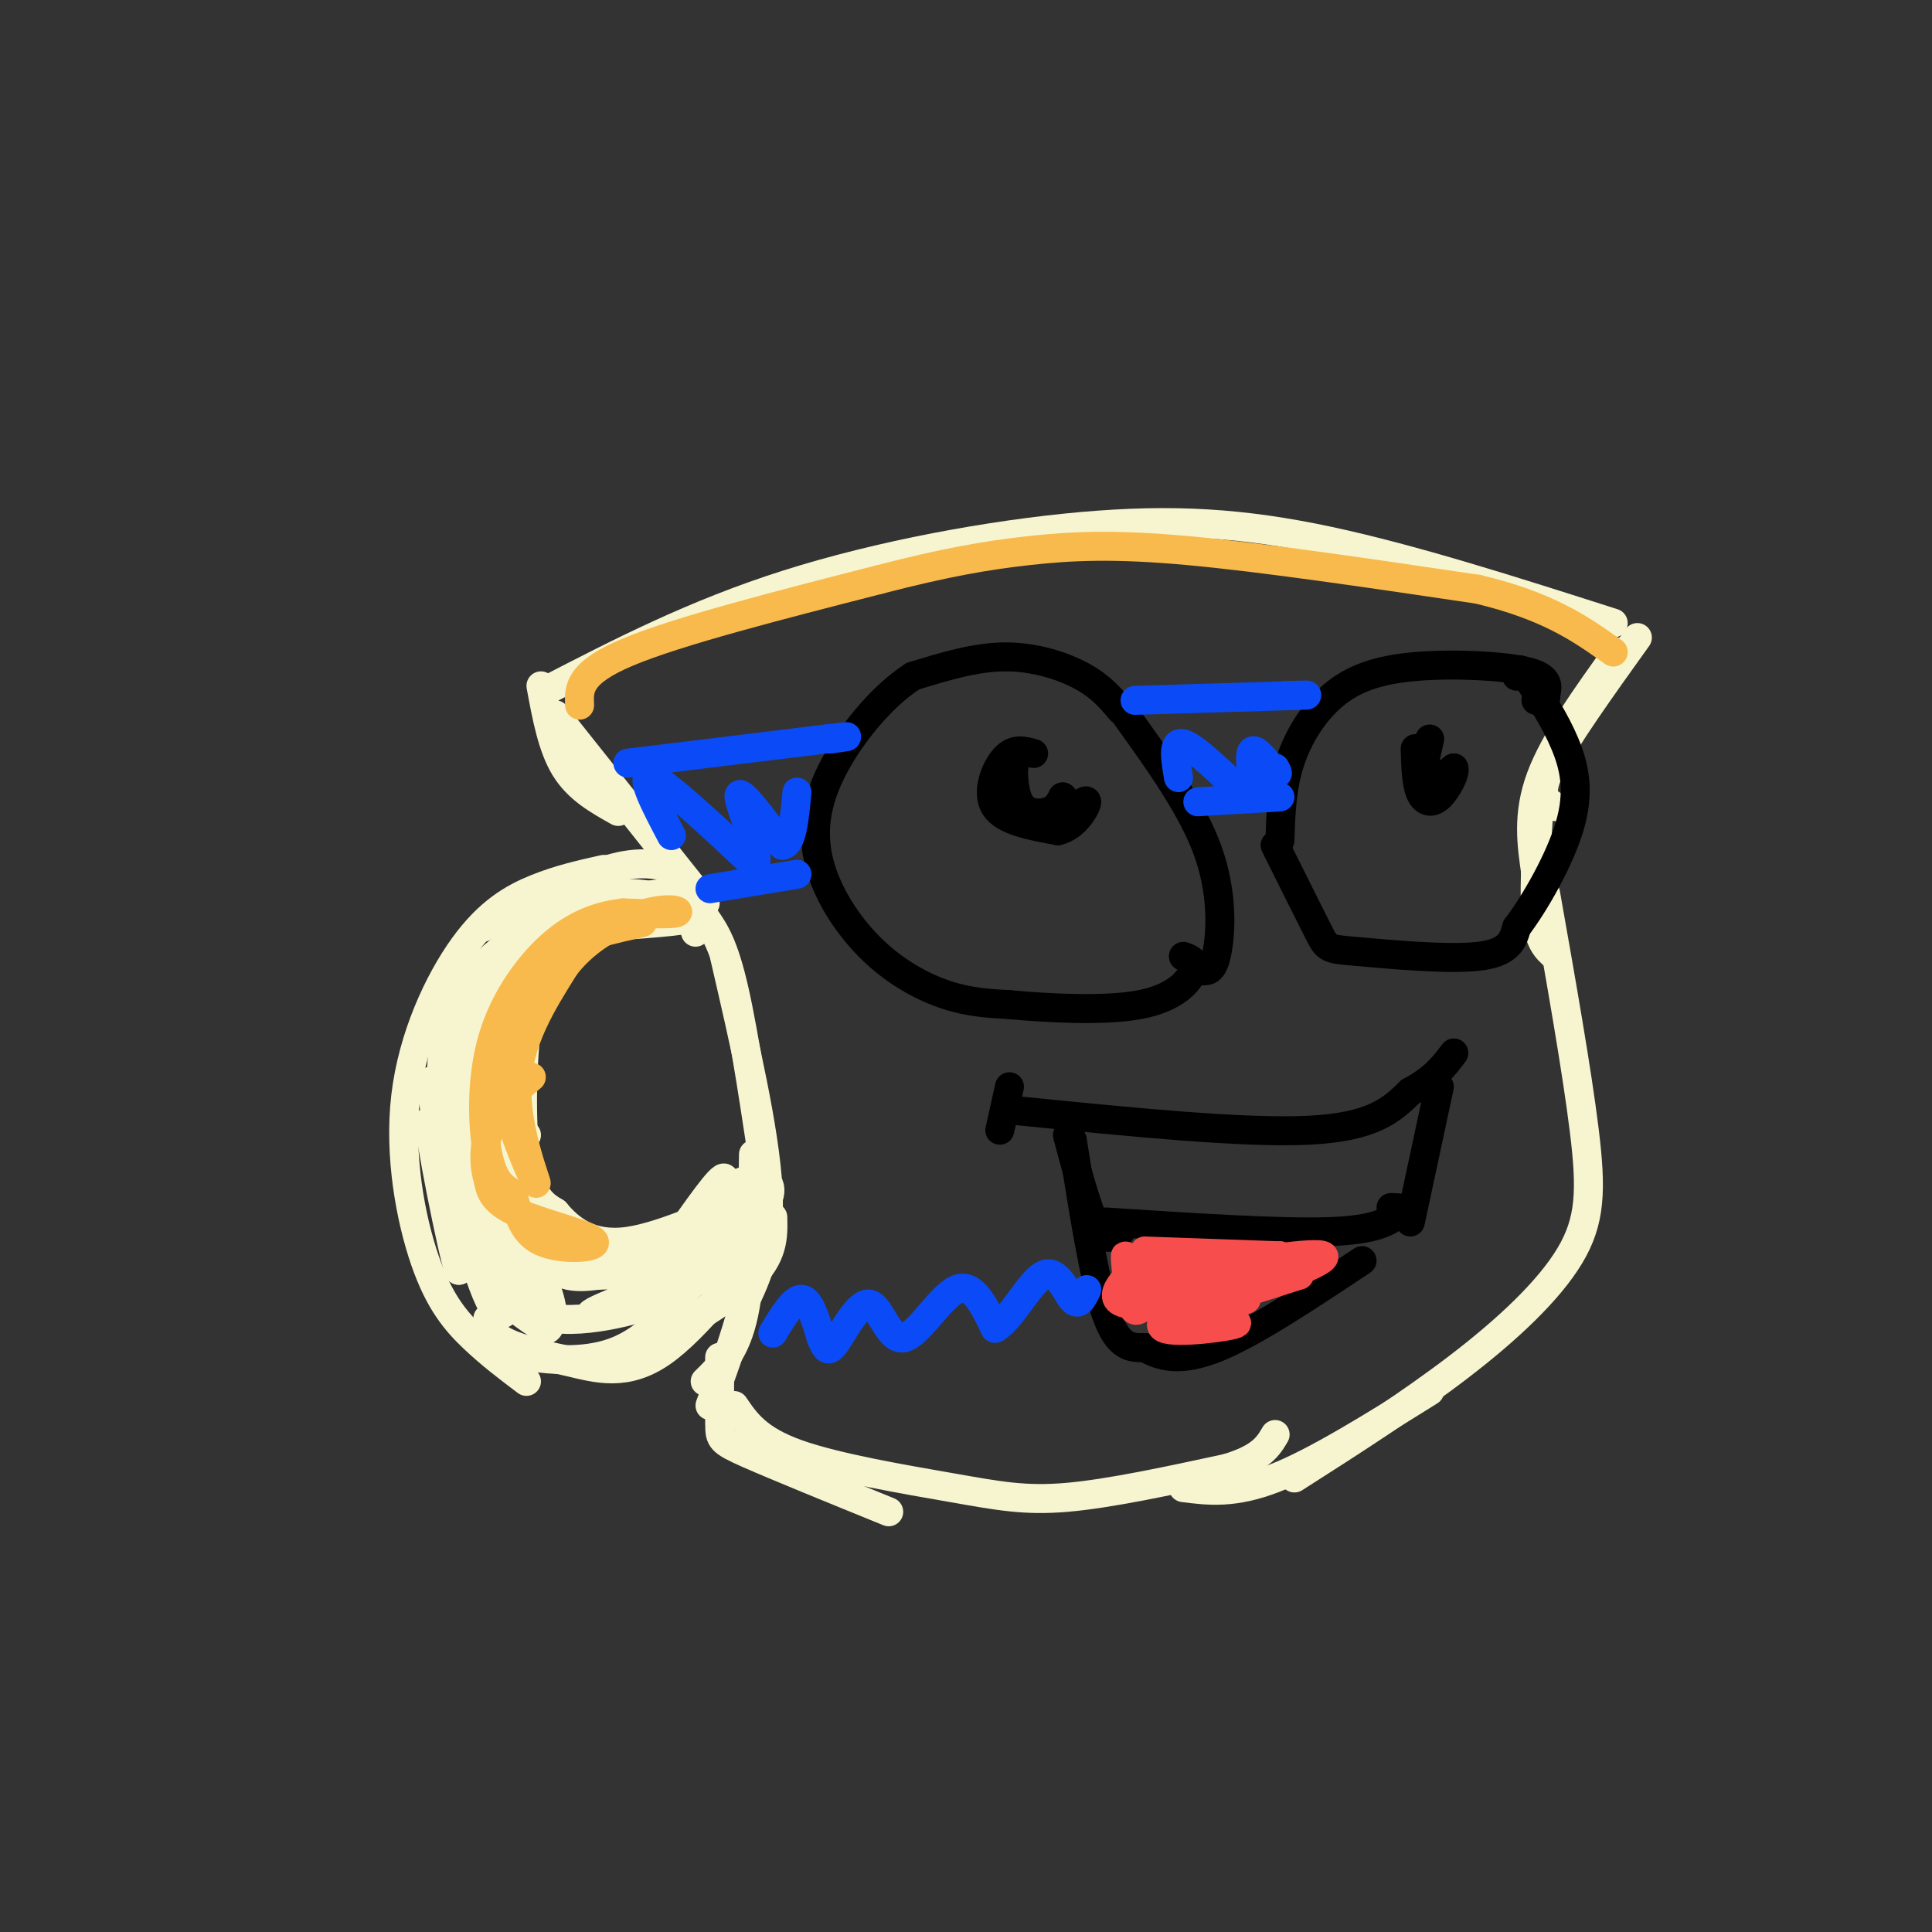 <svg viewBox='0 0 400 400' version='1.1' xmlns='http://www.w3.org/2000/svg' xmlns:xlink='http://www.w3.org/1999/xlink'><rect x="0" y="0" width="400" height="400" fill="#333333" stroke="none"/><g fill='none' stroke='rgb(247,245,208)' stroke-width='6' stroke-linecap='round' stroke-linejoin='round'><path d='M113,143c15.399,-7.952 30.798,-15.905 50,-22c19.202,-6.095 42.208,-10.333 61,-12c18.792,-1.667 33.369,-0.762 51,3c17.631,3.762 38.315,10.381 59,17'/><path d='M112,142c1.167,6.333 2.333,12.667 5,17c2.667,4.333 6.833,6.667 11,9'/><path d='M115,148c0.000,0.000 31.000,39.000 31,39'/><path d='M339,132c-7.583,10.583 -15.167,21.167 -18,27c-2.833,5.833 -0.917,6.917 1,8'/><path d='M335,135c-6.583,9.167 -13.167,18.333 -16,26c-2.833,7.667 -1.917,13.833 -1,20'/><path d='M319,162c-0.750,10.500 -1.500,21.000 -1,27c0.500,6.000 2.250,7.500 4,9'/><path d='M320,185c3.238,18.315 6.476,36.631 8,49c1.524,12.369 1.333,18.792 -3,26c-4.333,7.208 -12.810,15.202 -23,23c-10.190,7.798 -22.095,15.399 -34,23'/><path d='M296,288c-11.750,7.333 -23.500,14.667 -32,18c-8.500,3.333 -13.750,2.667 -19,2'/><path d='M140,180c-3.667,-1.000 -7.333,-2.000 -14,0c-6.667,2.000 -16.333,7.000 -26,12'/><path d='M125,180c-4.598,1.026 -9.197,2.053 -14,4c-4.803,1.947 -9.812,4.815 -15,12c-5.188,7.185 -10.556,18.689 -12,31c-1.444,12.311 1.034,25.430 4,34c2.966,8.570 6.419,12.591 10,16c3.581,3.409 7.291,6.204 11,9'/><path d='M101,273c0.219,1.660 0.437,3.321 4,5c3.563,1.679 10.470,3.378 15,4c4.530,0.622 6.681,0.167 13,-3c6.319,-3.167 16.805,-9.048 22,-14c5.195,-4.952 5.097,-8.976 5,-13'/><path d='M159,255c-0.250,-3.417 -0.500,-6.833 -1,-6c-0.500,0.833 -1.250,5.917 -2,11'/><path d='M157,249c-1.408,6.842 -2.817,13.684 -2,14c0.817,0.316 3.858,-5.895 1,-3c-2.858,2.895 -11.616,14.895 -19,20c-7.384,5.105 -13.396,3.316 -19,2c-5.604,-1.316 -10.802,-2.158 -16,-3'/><path d='M102,279c2.044,0.867 15.156,4.533 25,1c9.844,-3.533 16.422,-14.267 23,-25'/><path d='M144,193c-0.613,-1.845 -1.226,-3.690 -4,-5c-2.774,-1.310 -7.708,-2.083 -12,-2c-4.292,0.083 -7.940,1.024 -10,4c-2.060,2.976 -2.530,7.988 -3,13'/><path d='M140,187c-4.386,-1.517 -8.772,-3.033 -16,-1c-7.228,2.033 -17.298,7.617 -23,13c-5.702,5.383 -7.035,10.565 -8,15c-0.965,4.435 -1.561,8.124 -1,10c0.561,1.876 2.281,1.938 4,2'/><path d='M114,193c-1.458,-1.286 -2.917,-2.571 -6,2c-3.083,4.571 -7.792,15.000 -10,22c-2.208,7.000 -1.917,10.571 -1,14c0.917,3.429 2.458,6.714 4,10'/><path d='M115,191c-2.214,1.952 -4.429,3.905 -7,10c-2.571,6.095 -5.500,16.333 -6,23c-0.500,6.667 1.429,9.762 3,11c1.571,1.238 2.786,0.619 4,0'/><path d='M115,197c-2.158,1.485 -4.316,2.970 -6,6c-1.684,3.030 -2.895,7.606 -4,13c-1.105,5.394 -2.105,11.606 -1,20c1.105,8.394 4.316,18.970 8,24c3.684,5.030 7.842,4.515 12,4'/><path d='M124,264c5.956,0.044 14.844,-1.844 19,-4c4.156,-2.156 3.578,-4.578 3,-7'/><path d='M139,258c5.292,-7.583 10.583,-15.167 11,-14c0.417,1.167 -4.042,11.083 -9,16c-4.958,4.917 -10.417,4.833 -14,4c-3.583,-0.833 -5.292,-2.417 -7,-4'/><path d='M120,260c-3.181,-1.652 -7.634,-3.782 -10,-4c-2.366,-0.218 -2.644,1.478 -3,-6c-0.356,-7.478 -0.788,-24.129 0,-36c0.788,-11.871 2.797,-18.963 8,-23c5.203,-4.037 13.602,-5.018 22,-6'/><path d='M137,185c3.000,-0.333 -0.500,1.833 -4,4'/><path d='M121,193c1.911,-1.756 3.822,-3.511 9,-4c5.178,-0.489 13.622,0.289 13,1c-0.622,0.711 -10.311,1.356 -20,2'/><path d='M123,192c-4.848,1.174 -6.970,3.108 -9,6c-2.030,2.892 -3.970,6.740 -5,15c-1.030,8.260 -1.152,20.931 0,28c1.152,7.069 3.576,8.534 6,10'/><path d='M115,251c2.890,3.455 7.115,7.091 15,6c7.885,-1.091 19.431,-6.909 21,-7c1.569,-0.091 -6.837,5.545 -14,8c-7.163,2.455 -13.081,1.727 -19,1'/><path d='M118,259c-6.539,-0.148 -13.386,-1.016 -18,-7c-4.614,-5.984 -6.996,-17.082 -8,-24c-1.004,-6.918 -0.631,-9.655 1,-15c1.631,-5.345 4.520,-13.299 4,-6c-0.520,7.299 -4.448,29.850 -4,42c0.448,12.150 5.271,13.900 7,12c1.729,-1.900 0.365,-7.450 -1,-13'/><path d='M99,248c-1.507,-6.870 -4.774,-17.545 -7,-22c-2.226,-4.455 -3.411,-2.689 -1,8c2.411,10.689 8.418,30.301 8,26c-0.418,-4.301 -7.262,-32.515 -9,-36c-1.738,-3.485 1.631,17.757 5,39'/><path d='M95,263c-1.169,-2.993 -6.592,-29.974 -6,-31c0.592,-1.026 7.199,23.903 11,34c3.801,10.097 4.795,5.363 6,2c1.205,-3.363 2.622,-5.355 1,-10c-1.622,-4.645 -6.283,-11.943 -8,-11c-1.717,0.943 -0.491,10.127 2,16c2.491,5.873 6.245,8.437 10,11'/><path d='M111,274c2.163,1.954 2.571,1.340 3,0c0.429,-1.340 0.879,-3.406 -2,-10c-2.879,-6.594 -9.088,-17.717 -8,-15c1.088,2.717 9.471,19.275 10,22c0.529,2.725 -6.796,-8.383 -10,-13c-3.204,-4.617 -2.286,-2.743 -3,-2c-0.714,0.743 -3.061,0.355 -1,3c2.061,2.645 8.531,8.322 15,14'/><path d='M115,273c8.328,1.086 21.649,-3.198 22,-4c0.351,-0.802 -12.267,1.878 -9,0c3.267,-1.878 22.418,-8.313 22,-8c-0.418,0.313 -20.405,7.375 -26,10c-5.595,2.625 3.203,0.812 12,-1'/><path d='M136,270c5.176,-2.270 12.115,-7.447 14,-10c1.885,-2.553 -1.286,-2.484 -8,1c-6.714,3.484 -16.971,10.383 -15,10c1.971,-0.383 16.171,-8.047 24,-14c7.829,-5.953 9.286,-10.195 8,-12c-1.286,-1.805 -5.314,-1.175 -9,2c-3.686,3.175 -7.031,8.893 -8,12c-0.969,3.107 0.437,3.602 3,1c2.563,-2.602 6.281,-8.301 10,-14'/><path d='M155,246c0.833,-1.500 -2.083,1.750 -5,5'/><path d='M146,190c1.917,2.750 3.833,5.500 6,15c2.167,9.500 4.583,25.750 7,42'/><path d='M150,198c4.167,18.000 8.333,36.000 9,48c0.667,12.000 -2.167,18.000 -5,24'/><path d='M154,270c-2.000,7.500 -4.500,14.250 -7,21'/><path d='M156,239c-0.167,12.583 -0.333,25.167 -2,33c-1.667,7.833 -4.833,10.917 -8,14'/><path d='M149,281c-0.022,5.511 -0.044,11.022 0,14c0.044,2.978 0.156,3.422 6,6c5.844,2.578 17.422,7.289 29,12'/><path d='M152,291c2.393,3.530 4.786,7.060 13,10c8.214,2.940 22.250,5.292 32,7c9.750,1.708 15.214,2.774 24,2c8.786,-0.774 20.893,-3.387 33,-6'/><path d='M254,304c7.167,-2.167 8.583,-4.583 10,-7'/></g>
<g fill='none' stroke='rgb(0,0,0)' stroke-width='6' stroke-linecap='round' stroke-linejoin='round'><path d='M214,156c-2.022,-0.578 -4.044,-1.156 -6,1c-1.956,2.156 -3.844,7.044 -2,10c1.844,2.956 7.422,3.978 13,5'/><path d='M219,172c3.578,-0.733 6.022,-5.067 6,-6c-0.022,-0.933 -2.511,1.533 -5,4'/><path d='M220,170c-2.733,0.622 -7.067,0.178 -9,-2c-1.933,-2.178 -1.467,-6.089 -1,-10'/><path d='M210,158c-0.250,0.107 -0.375,5.375 1,8c1.375,2.625 4.250,2.607 6,2c1.750,-0.607 2.375,-1.804 3,-3'/><path d='M220,165c0.333,-0.167 -0.333,0.917 -1,2'/><path d='M232,147c-2.022,-2.422 -4.044,-4.844 -8,-7c-3.956,-2.156 -9.844,-4.044 -16,-4c-6.156,0.044 -12.578,2.022 -19,4'/><path d='M189,140c-6.543,4.174 -13.400,12.610 -17,20c-3.600,7.390 -3.944,13.733 -2,20c1.944,6.267 6.177,12.456 11,17c4.823,4.544 10.235,7.441 15,9c4.765,1.559 8.882,1.779 13,2'/><path d='M209,208c7.440,0.690 19.542,1.417 27,0c7.458,-1.417 10.274,-4.976 11,-7c0.726,-2.024 -0.637,-2.512 -2,-3'/><path d='M233,148c6.889,9.578 13.778,19.156 17,28c3.222,8.844 2.778,16.956 2,21c-0.778,4.044 -1.889,4.022 -3,4'/><path d='M265,174c0.164,-5.359 0.329,-10.718 2,-16c1.671,-5.282 4.850,-10.488 9,-14c4.150,-3.512 9.271,-5.330 17,-6c7.729,-0.670 18.065,-0.191 23,1c4.935,1.191 4.467,3.096 4,5'/><path d='M320,144c0.333,1.000 -0.833,1.000 -2,1'/><path d='M264,175c3.595,7.220 7.190,14.440 9,18c1.810,3.560 1.833,3.458 8,4c6.167,0.542 18.476,1.726 25,1c6.524,-0.726 7.262,-3.363 8,-6'/><path d='M314,192c3.690,-4.833 8.917,-13.917 11,-21c2.083,-7.083 1.024,-12.167 -1,-17c-2.024,-4.833 -5.012,-9.417 -8,-14'/><path d='M316,140c-1.667,-2.333 -1.833,-1.167 -2,0'/><path d='M296,153c-0.917,4.000 -1.833,8.000 -1,9c0.833,1.000 3.417,-1.000 6,-3'/><path d='M301,159c0.476,0.845 -1.333,4.458 -3,6c-1.667,1.542 -3.190,1.012 -4,-1c-0.810,-2.012 -0.905,-5.506 -1,-9'/><path d='M209,225c0.000,0.000 -2.000,9.000 -2,9'/><path d='M211,230c23.250,2.333 46.500,4.667 60,4c13.500,-0.667 17.250,-4.333 21,-8'/><path d='M292,226c5.000,-2.667 7.000,-5.333 9,-8'/><path d='M298,225c0.000,0.000 -6.000,28.000 -6,28'/><path d='M221,235c2.083,7.833 4.167,15.667 6,19c1.833,3.333 3.417,2.167 5,1'/><path d='M229,253c17.917,1.167 35.833,2.333 46,2c10.167,-0.333 12.583,-2.167 15,-4'/><path d='M290,251c2.167,-0.833 0.083,-0.917 -2,-1'/><path d='M222,236c2.250,14.417 4.500,28.833 7,36c2.500,7.167 5.250,7.083 8,7'/><path d='M237,279c3.244,1.889 7.356,3.111 15,0c7.644,-3.111 18.822,-10.556 30,-18'/></g>
<g fill='none' stroke='rgb(248,77,77)' stroke-width='6' stroke-linecap='round' stroke-linejoin='round'><path d='M237,259c0.000,0.000 28.000,1.000 28,1'/><path d='M265,260c0.644,0.850 -11.745,2.475 -10,2c1.745,-0.475 17.624,-3.051 19,-2c1.376,1.051 -11.750,5.729 -15,7c-3.250,1.271 3.375,-0.864 10,-3'/><path d='M269,264c-6.583,1.452 -28.042,6.583 -35,6c-6.958,-0.583 0.583,-6.881 3,-9c2.417,-2.119 -0.292,-0.060 -3,2'/><path d='M234,263c-0.394,1.777 0.122,5.218 0,4c-0.122,-1.218 -0.883,-7.096 -1,-7c-0.117,0.096 0.411,6.167 1,9c0.589,2.833 1.240,2.430 2,2c0.760,-0.430 1.628,-0.885 1,-3c-0.628,-2.115 -2.751,-5.890 -3,-6c-0.249,-0.110 1.375,3.445 3,7'/><path d='M237,269c2.528,2.523 7.349,5.331 7,4c-0.349,-1.331 -5.867,-6.800 -3,-9c2.867,-2.200 14.118,-1.131 13,0c-1.118,1.131 -14.605,2.323 -18,3c-3.395,0.677 3.303,0.838 10,1'/><path d='M246,268c-0.711,1.797 -7.490,5.791 -5,7c2.490,1.209 14.247,-0.367 15,-1c0.753,-0.633 -9.499,-0.324 -11,-1c-1.501,-0.676 5.750,-2.338 13,-4'/><path d='M258,269c-1.533,0.667 -11.867,4.333 -12,4c-0.133,-0.333 9.933,-4.667 20,-9'/></g>
<g fill='none' stroke='rgb(11,75,247)' stroke-width='6' stroke-linecap='round' stroke-linejoin='round'><path d='M139,173c-3.417,-6.500 -6.833,-13.000 -4,-12c2.833,1.000 11.917,9.500 21,18'/><path d='M156,179c2.200,-0.756 -2.800,-11.644 -3,-14c-0.200,-2.356 4.400,3.822 9,10'/><path d='M162,175c2.000,-0.167 2.500,-5.583 3,-11'/><path d='M244,161c-0.667,-3.833 -1.333,-7.667 1,-7c2.333,0.667 7.667,5.833 13,11'/><path d='M258,165c2.022,-0.467 0.578,-7.133 1,-9c0.422,-1.867 2.711,1.067 5,4'/><path d='M264,160c0.833,0.500 0.417,-0.250 0,-1'/><path d='M147,184c0.000,0.000 18.000,-3.000 18,-3'/><path d='M130,158c0.000,0.000 41.000,-5.000 41,-5'/><path d='M171,153c7.000,-0.833 4.000,-0.417 1,0'/><path d='M235,145c0.000,0.000 33.000,-1.000 33,-1'/><path d='M268,144c5.167,-0.167 1.583,-0.083 -2,0'/><path d='M248,166c0.000,0.000 17.000,-1.000 17,-1'/><path d='M160,276c2.167,-3.583 4.333,-7.167 6,-7c1.667,0.167 2.833,4.083 4,8'/><path d='M170,277c0.947,2.113 1.315,3.395 3,1c1.685,-2.395 4.689,-8.467 7,-8c2.311,0.467 3.930,7.472 7,7c3.070,-0.472 7.591,-8.421 11,-10c3.409,-1.579 5.704,3.210 8,8'/><path d='M206,275c3.179,-1.571 7.125,-9.500 10,-11c2.875,-1.500 4.679,3.429 6,5c1.321,1.571 2.161,-0.214 3,-2'/></g>
<g fill='none' stroke='rgb(248,186,77)' stroke-width='6' stroke-linecap='round' stroke-linejoin='round'><path d='M133,191c-6.244,1.422 -12.489,2.844 -17,5c-4.511,2.156 -7.289,5.044 -9,10c-1.711,4.956 -2.356,11.978 -3,19'/><path d='M104,225c1.476,8.357 6.667,19.750 7,20c0.333,0.250 -4.190,-10.643 -4,-20c0.190,-9.357 5.095,-17.179 10,-25'/><path d='M117,200c4.905,-6.357 12.167,-9.750 17,-11c4.833,-1.250 7.238,-0.357 6,0c-1.238,0.357 -6.119,0.179 -11,0'/><path d='M129,189c-4.116,0.504 -8.907,1.764 -14,6c-5.093,4.236 -10.486,11.448 -13,20c-2.514,8.552 -2.147,18.443 -1,24c1.147,5.557 3.073,6.778 5,8'/><path d='M106,247c1.230,3.429 1.804,8.002 6,10c4.196,1.998 12.014,1.423 11,0c-1.014,-1.423 -10.861,-3.692 -16,-6c-5.139,-2.308 -5.569,-4.654 -6,-7'/><path d='M101,244c-1.067,-3.356 -0.733,-8.244 1,-12c1.733,-3.756 4.867,-6.378 8,-9'/><path d='M120,146c-0.167,-3.333 -0.333,-6.667 10,-11c10.333,-4.333 31.167,-9.667 52,-15'/><path d='M182,120c13.810,-3.583 22.333,-5.042 31,-6c8.667,-0.958 17.476,-1.417 33,0c15.524,1.417 37.762,4.708 60,8'/><path d='M306,122c14.667,3.500 21.333,8.250 28,13'/></g>
</svg>